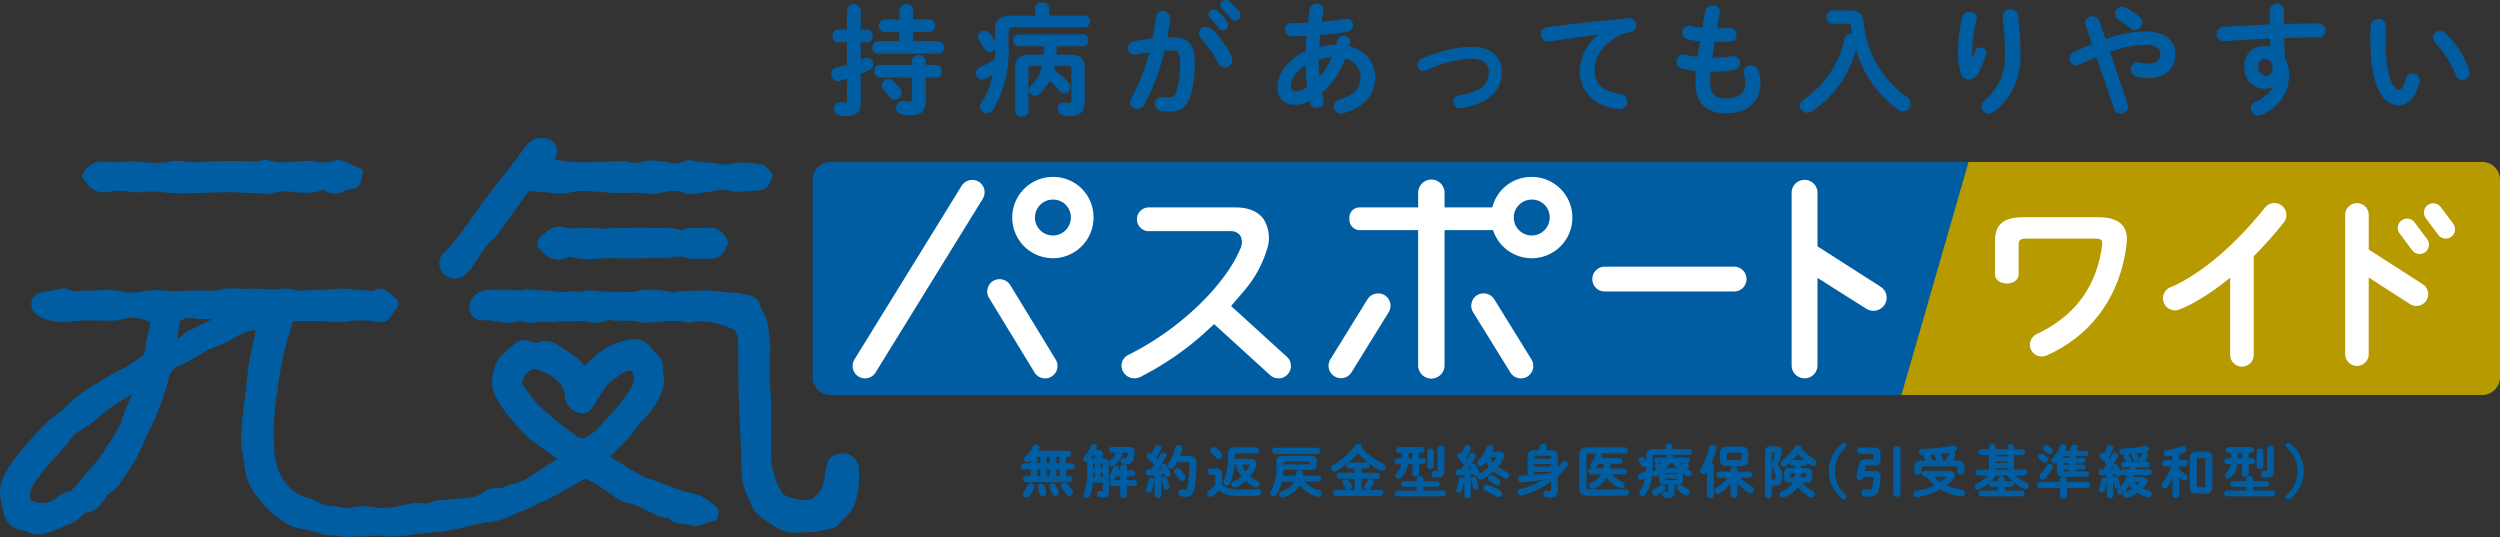 <svg xmlns="http://www.w3.org/2000/svg" xmlns:xlink="http://www.w3.org/1999/xlink" width="450.724" height="96.81" viewBox="0 0 450.724 96.81">
  <rect x="0" y="0" width="450.724" height="96.81" fill="#333333" stroke="none"/>
  <defs>
    <clipPath id="clip-path">
      <rect id="長方形_6814" data-name="長方形 6814" width="450.724" height="96.81" fill="none"/>
    </clipPath>
  </defs>
  <g id="g_logo" transform="translate(-734.639 -1804.988)">
    <g id="グループ_14984" data-name="グループ 14984" transform="translate(734.639 1804.988)">
      <g id="グループ_14932" data-name="グループ 14932" clip-path="url(#clip-path)">
        <path id="パス_165381" data-name="パス 165381" d="M145.929,72.619a.652.652,0,0,1-.659-.607.577.577,0,0,1,.13-.366,7.192,7.192,0,0,0,.733-1.205.6.6,0,0,1,.56-.359.634.634,0,0,1,.659.6.577.577,0,0,1-.06.271,7.645,7.645,0,0,1-.78,1.354.719.719,0,0,1-.583.316m2.939-.173a.616.616,0,0,1-.616-.5c-.067-.309-.17-.743-.273-1.059a.6.6,0,0,1-.034-.188.586.586,0,0,1,.619-.556.645.645,0,0,1,.615.45,8.165,8.165,0,0,1,.318,1.148.466.466,0,0,1,.013.128.6.6,0,0,1-.64.578m4.761-.081a.7.7,0,0,1-.608-.354,12.705,12.705,0,0,0-.747-1.111.559.559,0,0,1,.511-.92.675.675,0,0,1,.54.253,10.069,10.069,0,0,1,.851,1.19h0a.72.72,0,0,1,.1.352.615.615,0,0,1-.648.588m-2.523,0a.635.635,0,0,1-.6-.428c-.117-.333-.288-.747-.446-1.082A.555.555,0,0,1,150,70.6a.549.549,0,0,1,.6-.517.692.692,0,0,1,.6.354,7.819,7.819,0,0,1,.5,1.123h0a.809.809,0,0,1,.034.226.593.593,0,0,1-.629.577m2.584-2.481H145.8a.551.551,0,0,1,0-1.1h.9v-1.2h-1.3a.517.517,0,0,1-.487-.558.511.511,0,0,1,.487-.558h1.3v-.5c-.044.042-.088.083-.133.123a.725.725,0,0,1-.48.193.621.621,0,0,1-.627-.578.576.576,0,0,1,.2-.424,7.3,7.3,0,0,0,1.44-1.895.552.552,0,0,1,.518-.3.618.618,0,0,1,.658.558.558.558,0,0,1-.058.259c-.053.107-.117.212-.184.323h5.482a.551.551,0,0,1,0,1.094h-.479V66.47h1.049a.506.506,0,0,1,.487.558.512.512,0,0,1-.487.558h-1.049v1.2h.653a.551.551,0,0,1,0,1.1m-2.412-1.1h.583v-1.2h-.583Zm-1.72,0h.563v-1.2h-.563Zm-1.688,0h.533v-1.2h-.533Zm3.408-2.319h.583v-1.14h-.583Zm-1.72,0h.563v-1.14h-.563Zm-1.688,0h.533v-1.14h-.533Z" transform="translate(39.157 17.05)" fill="#005da1"/>
        <path id="パス_165382" data-name="パス 165382" d="M161.021,72.76a.545.545,0,0,1-.607-.5V70.574h-1.477a.494.494,0,0,1-.456-.539.488.488,0,0,1,.456-.536h1.477v-.686h-.674a2.639,2.639,0,0,1-.177.33.615.615,0,0,1-.545.321.521.521,0,0,1-.547-.5.683.683,0,0,1,.114-.357,5.2,5.2,0,0,0,.55-1.32.56.56,0,0,1,1.091.1.545.545,0,0,1-.023.144l-.063.226h.274v-.612c0-.653,1.216-.653,1.216,0v.612h1.07a.534.534,0,0,1,0,1.053h-1.069v.69h1.386a.475.475,0,0,1,.445.536.485.485,0,0,1-.445.539h-1.386v1.689a.546.546,0,0,1-.608.5m-6.641-.041a.55.55,0,0,1-.578-.527.7.7,0,0,1,.067-.276,8.618,8.618,0,0,0,.593-3.578V66.578a1.517,1.517,0,0,1,.029-.325.6.6,0,0,1-.183.028.549.549,0,0,1-.568-.506.6.6,0,0,1,.173-.41,8.1,8.1,0,0,0,1.2-1.973.537.537,0,0,1,.511-.332.545.545,0,0,1,.588.5.59.59,0,0,1-.036.2,2.676,2.676,0,0,1-.121.287l-.015.036h.437c.615,0,.832.372.832.69a.78.78,0,0,1-.046.273,4.86,4.86,0,0,1-.2.512h.187c.685,0,1.03.253,1.1.814a.626.626,0,0,1,.3-.434,2.509,2.509,0,0,0,1-1.34h-.757a.541.541,0,0,1,0-1.075h2.99c.748,0,1.127.293,1.127.874a5.01,5.01,0,0,1-.217,1.332,1.1,1.1,0,0,1-1.235.913,4,4,0,0,1-.57-.042.573.573,0,0,1-.516-.568.541.541,0,0,1,.546-.546.433.433,0,0,1,.058.006.155.155,0,0,0,.033,0,2.862,2.862,0,0,0,.347.029c.109,0,.151-.02.2-.15a2.325,2.325,0,0,0,.149-.7c0-.064,0-.074-.206-.074h-.741a3.8,3.8,0,0,1-1.555,2.285.658.658,0,0,1-.38.126.574.574,0,0,1-.561-.424v5.054c0,.664-.376,1.015-1.086,1.015a3.316,3.316,0,0,1-.593-.042.58.58,0,0,1,.033-1.144.341.341,0,0,1,.056.006h.025a2.622,2.622,0,0,0,.386.03c.067,0,.084,0,.084-.094V69.974H155.49a7.541,7.541,0,0,1-.54,2.352.625.625,0,0,1-.57.394m2.51-3.76h.38V68.2h-.38Zm-1.349,0h.356V68.2h-.349v.225c0,.174,0,.353-.006.531m1.349-1.729h.38v-.582c0-.114,0-.114-.083-.114h-.3Zm-1.343,0h.349v-.7h-.266c-.081,0-.084,0-.084.114Zm-.036-2.19c-.118.185-.244.371-.375.553a1.921,1.921,0,0,1,.432-.041h.288l.018-.033a2.51,2.51,0,0,0,.2-.439l.006-.028a.139.139,0,0,0-.072-.011Z" transform="translate(41.544 17.041)" fill="#005da1"/>
        <path id="パス_165383" data-name="パス 165383" d="M164.839,72.738a.544.544,0,0,1-.6-.488V68.625c-.349.024-.694.042-1.023.058l-.1.006h-.02a.461.461,0,0,1-.333-.13.589.589,0,0,1-.168-.428.5.5,0,0,1,.5-.558c.144,0,.295-.008.448-.018h.019c.2-.269.4-.559.592-.842A15.073,15.073,0,0,0,163,65.525a.536.536,0,0,1-.187-.394.559.559,0,0,1,.9-.433,12.155,12.155,0,0,0,.592-1.2.58.58,0,0,1,.541-.353.569.569,0,0,1,.608.527.537.537,0,0,1-.047.225,12.141,12.141,0,0,1-.868,1.6c.077.08.149.159.216.238.192-.328.371-.639.518-.923a.517.517,0,0,1,.488-.307.6.6,0,0,1,.619.547.518.518,0,0,1-.084.276,23.852,23.852,0,0,1-1.373,2.14l.267-.024.314-.027q-.042-.069-.076-.13a.472.472,0,0,1,.446-.719.544.544,0,0,1,.462.249,6.844,6.844,0,0,1,.711,1.359.631.631,0,0,1,.036.191.553.553,0,0,1-.579.517.475.475,0,0,1-.459-.315c-.018-.056-.038-.105-.055-.146-.213.029-.394.051-.556.067v3.76a.536.536,0,0,1-.6.488m5-.234a3.835,3.835,0,0,1-.77-.074.652.652,0,0,1-.561-.636.632.632,0,0,1,.64-.65.49.49,0,0,1,.132.014,2.506,2.506,0,0,0,.487.058c.213,0,.315-.053.38-.384A25.221,25.221,0,0,0,170.5,66.5c0-.187-.033-.234-.286-.234h-1.936a9.293,9.293,0,0,1-.479.818.674.674,0,0,1-.575.33.6.6,0,0,1-.5-.97,9.135,9.135,0,0,0,1.228-2.83.59.59,0,0,1,.6-.467.644.644,0,0,1,.671.587.7.7,0,0,1-.019.144l-.005.022a12.064,12.064,0,0,1-.4,1.221h1.644c.92,0,1.33.382,1.33,1.24a26.671,26.671,0,0,1-.377,4.754c-.191.959-.669,1.387-1.552,1.387m-6.642-.765a.516.516,0,0,1-.547-.485.622.622,0,0,1,.057-.235,6.636,6.636,0,0,0,.452-1.618.525.525,0,0,1,1.033.074v.061a7.163,7.163,0,0,1-.474,1.862.546.546,0,0,1-.521.342m3.143-.507a.5.5,0,0,1-.506-.4,9.152,9.152,0,0,0-.333-1.352.4.4,0,0,1-.024-.159.482.482,0,0,1,.517-.445.491.491,0,0,1,.481.338,9.034,9.034,0,0,1,.39,1.383.5.5,0,0,1,.011.127.513.513,0,0,1-.537.508m2.768-1.607a.626.626,0,0,1-.547-.334,7.342,7.342,0,0,0-.674-.956.571.571,0,0,1,.479-.954.658.658,0,0,1,.5.218,6.182,6.182,0,0,1,.78,1.009.69.69,0,0,1,.114.377.653.653,0,0,1-.648.64" transform="translate(43.936 17.065)" fill="#005da1"/>
        <path id="パス_165384" data-name="パス 165384" d="M171.955,72.425a.631.631,0,0,1-.629-.619.68.68,0,0,1,.329-.544,6.686,6.686,0,0,0,1.136-.963V68.643c0-.133,0-.184-.236-.184h-.579a.586.586,0,0,1,0-1.166h.823c.869,0,1.24.365,1.24,1.218v1.748c.608.61,1.589.827,3.714.827,1.054,0,1.9-.032,2.667-.1h.069a.571.571,0,0,1,.578.61.587.587,0,0,1-.563.619c-.928.056-1.749.08-2.741.08-2.294,0-3.465-.283-4.268-1.042a7.33,7.33,0,0,1-1.147,1.036.68.68,0,0,1-.392.138m4.333-1.678a.58.58,0,0,1-.578-.578.586.586,0,0,1,.372-.531,6.431,6.431,0,0,0,1.452-.936,7.245,7.245,0,0,1-.81-1.391,6.45,6.45,0,0,1-.26-.7h-.193a9.77,9.77,0,0,1-.836,3.36.641.641,0,0,1-.581.4.6.6,0,0,1-.608-.578.644.644,0,0,1,.07-.279,9.146,9.146,0,0,0,.763-3.972v-.916c0-.771.429-1.147,1.311-1.147h3.855a.562.562,0,0,1,0,1.115H176.6c-.244,0-.287.079-.287.245v.715h2.667c1.077,0,1.238.565,1.238.9a1.458,1.458,0,0,1-.108.537,6.15,6.15,0,0,1-1,1.73,7.149,7.149,0,0,0,1.279.856.639.639,0,0,1,.367.558.6.6,0,0,1-.6.6.647.647,0,0,1-.337-.094,7.22,7.22,0,0,1-1.518-1.078,7.213,7.213,0,0,1-1.713,1.114.864.864,0,0,1-.307.069m1.322-4.14a5.054,5.054,0,0,0,.7,1.265,4.8,4.8,0,0,0,.608-1.08.275.275,0,0,0,.034-.123c0-.022,0-.062-.165-.062Zm-4.15-1.017a.7.7,0,0,1-.528-.262,6.176,6.176,0,0,0-.794-.774.611.611,0,0,1-.232-.459.652.652,0,0,1,.649-.619.77.77,0,0,1,.432.146,5.4,5.4,0,0,1,.94.857.679.679,0,0,1,.193.46.663.663,0,0,1-.659.649" transform="translate(46.296 17.154)" fill="#005da1"/>
        <path id="パス_165385" data-name="パス 165385" d="M182.478,72.512a.561.561,0,0,1-.16-1.1,4.635,4.635,0,0,0,1.592-.87,2.907,2.907,0,0,0,.661-.888H182.4a7.52,7.52,0,0,1-.932,2.312.684.684,0,0,1-.575.333.584.584,0,0,1-.608-.568.752.752,0,0,1,.112-.375,7.667,7.667,0,0,0,1.016-4.171V66.1c0-.812.33-1.087,1.311-1.087h4.638c.907,0,1.311.279,1.311.9v.742c0,.9-.885.9-1.311.9H182.67c-.013.351-.048.708-.081,1.03H184.9c.024-.155.042-.324.06-.488a.576.576,0,0,1,.617-.518.56.56,0,0,1,.619.536c0,.079-.024.3-.048.47h2.826a.531.531,0,0,1,0,1.054h-2.515a5.029,5.029,0,0,0,2.607,1.542.607.607,0,0,1,.507.586.625.625,0,0,1-.619.629.552.552,0,0,1-.2-.025,6.224,6.224,0,0,1-3.18-2.071,4.849,4.849,0,0,1-2.875,2.177.807.807,0,0,1-.217.036m.192-5.957h4.517c.246,0,.246-.038.246-.114v-.295c0-.076,0-.114-.246-.114h-4.272c-.245,0-.245.037-.245.156Zm6.144-1.9h-7.668a.517.517,0,0,1-.486-.558.511.511,0,0,1,.486-.558h7.668a.515.515,0,0,1,.5.558.521.521,0,0,1-.5.558" transform="translate(48.717 17.169)" fill="#005da1"/>
        <path id="パス_165386" data-name="パス 165386" d="M197.863,72.391h-8.076a.553.553,0,0,1,0-1.1h3.379v-2h-2.747a.5.5,0,0,1-.466-.539.491.491,0,0,1,.466-.536h2.747v-.788h-.978a.5.5,0,0,1-.466-.537.491.491,0,0,1,.466-.536h3.2a.48.48,0,0,1,.466.536.487.487,0,0,1-.466.537h-.948v.788h2.819a.48.48,0,0,1,.466.536.488.488,0,0,1-.466.539H194.44v2h3.419a.553.553,0,0,1,0,1.1m-2.391-1.119a.562.562,0,0,1-.578-.527.649.649,0,0,1,.137-.372,4.732,4.732,0,0,0,.473-.7h0a.584.584,0,0,1,.527-.326.567.567,0,0,1,.577.537.658.658,0,0,1-.09.3,6.182,6.182,0,0,1-.578.855.593.593,0,0,1-.469.234m-3.417-.02a.587.587,0,0,1-.5-.281l-.052-.081c-.141-.22-.252-.392-.414-.617a.579.579,0,0,1-.1-.321.586.586,0,0,1,.6-.558.616.616,0,0,1,.489.244,5.3,5.3,0,0,1,.523.729.552.552,0,0,1,.094.318.618.618,0,0,1-.629.568m-2.523-3.264a.61.61,0,0,1-.6-.619.645.645,0,0,1,.354-.556,13.5,13.5,0,0,0,3.985-3.53.686.686,0,0,1,.572-.285.6.6,0,0,1,.639.546.434.434,0,0,1-.028.159,11.917,11.917,0,0,0,3.837,2.871.675.675,0,0,1,.422.621.636.636,0,0,1-.629.64.9.9,0,0,1-.391-.1,13.913,13.913,0,0,1-3.931-3.082,16.127,16.127,0,0,1-3.9,3.242.651.651,0,0,1-.335.093" transform="translate(51.055 17.024)" fill="#005da1"/>
        <path id="パス_165387" data-name="パス 165387" d="M206.745,72.383h-8.329a.532.532,0,0,1,0-1.053h3.53v-.666h-2.392a.48.48,0,0,1-.455-.517.475.475,0,0,1,.455-.517h2.392v-.4a.629.629,0,0,1,1.238,0v.4h2.453a.521.521,0,0,1,0,1.034h-2.453v.666h3.56a.53.53,0,0,1,0,1.053M198.67,69.2a.568.568,0,0,1-.578-.556.651.651,0,0,1,.193-.451,3.247,3.247,0,0,0,.856-1.627H198.4a.52.52,0,0,1,0-1.033h.845V64.54h-.54a.475.475,0,0,1-.456-.516.47.47,0,0,1,.456-.517h4.14a.519.519,0,0,1,0,1.033h-.48v.992h.714a.479.479,0,0,1,.466.517.484.484,0,0,1-.466.516h-.714v1.792a.607.607,0,0,1-1.2,0V66.565h-.808a4.288,4.288,0,0,1-1.2,2.419.684.684,0,0,1-.484.216m6.976-.2a3.476,3.476,0,0,1-.541-.042.576.576,0,0,1-.514-.577.561.561,0,0,1,.568-.588.311.311,0,0,1,.06.006.148.148,0,0,0,.032.005l.057.006a1.176,1.176,0,0,0,.227.023c.112,0,.145-.006.145-.164V63.8a.549.549,0,0,1,.608-.507.562.562,0,0,1,.629.517v3.978c0,.836-.391,1.208-1.27,1.208m-1.23-1.566a.549.549,0,0,1-.608-.507V64.258c0-.666,1.217-.664,1.216,0v2.665a.548.548,0,0,1-.607.507m-3.98-1.9h.727v-.991h-.727Z" transform="translate(53.488 17.104)" fill="#005da1"/>
        <path id="パス_165388" data-name="パス 165388" d="M208.759,72.749a.526.526,0,0,1-.587-.475V68.606c-.37.027-.718.046-1.038.055h-.019a.468.468,0,0,1-.334-.13.6.6,0,0,1-.166-.428.51.51,0,0,1,.5-.558c.138,0,.288-.009.436-.018.173-.243.356-.518.554-.842a14.913,14.913,0,0,0-1.106-1.2.519.519,0,0,1-.166-.372.572.572,0,0,1,.558-.558.537.537,0,0,1,.31.1c.161-.316.333-.692.522-1.147a.6.6,0,0,1,1.139.151.641.641,0,0,1-.046.21,11.291,11.291,0,0,1-.81,1.6c.065.074.13.149.193.225.175-.323.324-.606.442-.84a.518.518,0,0,1,.476-.309.538.538,0,0,1,.54.8c-.232.437-.517.922-.809,1.383a.542.542,0,0,1,.422-.2.53.53,0,0,1,.443.249,7.392,7.392,0,0,1,.659,1.327.7.7,0,0,1,.034.163,8.12,8.12,0,0,0,1.753-1.179,7.148,7.148,0,0,1-.649-.84c-.152.191-.3.367-.453.525a.619.619,0,0,1-.465.208.559.559,0,0,1-.568-.547.669.669,0,0,1,.2-.45,8.139,8.139,0,0,0,1.509-2.436.545.545,0,0,1,.531-.356.589.589,0,0,1,.629.546.673.673,0,0,1-.033.2c-.044.119-.1.244-.165.4h1.034c.7,0,1.118.3,1.118.8a1.234,1.234,0,0,1-.151.577,7.517,7.517,0,0,1-.932,1.365,8.179,8.179,0,0,0,1.616.976.623.623,0,0,1,.414.582.611.611,0,0,1-.6.607.831.831,0,0,1-.338-.088,8.726,8.726,0,0,1-1.888-1.257,9.253,9.253,0,0,1-2.082,1.429.683.683,0,0,1-.278.07.59.59,0,0,1-.579-.6V68.78a.587.587,0,0,1-.175.027.47.47,0,0,1-.473-.329.566.566,0,0,0-.019-.056c-.119.02-.237.036-.354.051l-.152.019v3.787a.527.527,0,0,1-.589.475m.532-5.941c-.144.225-.288.442-.431.644.188-.014.371-.028.558-.047l-.056-.1-.051-.091a.409.409,0,0,1-.061-.232.4.4,0,0,1,.041-.175m5.073,5.768a.726.726,0,0,1-.353-.1,17.437,17.437,0,0,0-1.988-1.024.587.587,0,0,1-.394-.551.613.613,0,0,1,.882-.551,13.453,13.453,0,0,1,2.128,1.044h0a.678.678,0,0,1,.353.565.632.632,0,0,1-.629.619m-7.15-.813a.5.5,0,0,1-.527-.476.52.52,0,0,1,.048-.218,6.7,6.7,0,0,0,.409-1.673.473.473,0,0,1,.507-.4.465.465,0,0,1,.507.456V69.5a7.358,7.358,0,0,1-.443,1.921.528.528,0,0,1-.5.346m2.98-.54a.48.48,0,0,1-.5-.4,10.308,10.308,0,0,0-.312-1.371l-.006-.025a.406.406,0,0,1-.017-.111.506.506,0,0,1,.977-.118,8.69,8.69,0,0,1,.361,1.43v.011a.131.131,0,0,0,0,.032.5.5,0,0,1-.511.558m3.874-.794a.668.668,0,0,1-.382-.137c-.311-.216-.667-.46-.937-.615a.576.576,0,0,1-.326-.5.609.609,0,0,1,.61-.577.619.619,0,0,1,.3.08,7.8,7.8,0,0,1,1.047.658.616.616,0,0,1,.267.49.6.6,0,0,1-.579.6m-1.345-5.054a6.471,6.471,0,0,0,.691.917,5.518,5.518,0,0,0,.555-.821.156.156,0,0,0,.029-.074c0-.01-.019-.023-.113-.023Z" transform="translate(55.832 17.063)" fill="#005da1"/>
        <path id="パス_165389" data-name="パス 165389" d="M221.2,72.708a3.6,3.6,0,0,1-.666-.064.578.578,0,0,1-.483-.587.589.589,0,0,1,.6-.619.451.451,0,0,1,.122.013,2.739,2.739,0,0,0,.448.038c.17,0,.226-.033.226-.235v-.865l.024-.6a17.57,17.57,0,0,1-5.292,2.519.612.612,0,0,1-.784-.574.547.547,0,0,1,.424-.545A18.448,18.448,0,0,0,219.9,69.5c-1.13.185-1.968.277-3.181.387l-.1.008c-.18.013-.452.033-.547.033a.578.578,0,0,1-.567-.6.529.529,0,0,1,.535-.558c.389-.019.788-.048,1.174-.078V65.325c0-.847.413-1.209,1.382-1.209h.628a6.183,6.183,0,0,0,.231-.685.608.608,0,0,1,.606-.433.58.58,0,0,1,.619.556.7.7,0,0,1-.035.21c-.034.109-.076.224-.128.352h.744c.969,0,1.382.362,1.382,1.209V67.27c.227-.248.442-.516.652-.775l.123-.152a.621.621,0,0,1,.508-.264.591.591,0,0,1,.6.579.656.656,0,0,1-.161.417,14.723,14.723,0,0,1-1.72,1.785v2.516c0,.909-.459,1.332-1.442,1.332m-2.789-4.649V68.6c.742-.064,1.508-.16,2.128-.238.3-.037.608-.084.907-.131v-.178Zm0-.972h3.035v-.462h-3.035Zm0-1.435h3.035V65.4c0-.21,0-.246-.318-.246h-2.4c-.316,0-.316.037-.316.246Z" transform="translate(58.203 17.024)" fill="#005da1"/>
        <path id="パス_165390" data-name="パス 165390" d="M232.633,72.219H225.82c-1.152,0-1.667-.429-1.667-1.391V64.877c0-.962.514-1.391,1.667-1.391h6.55a.57.57,0,0,1,0,1.136h-4.46a.519.519,0,0,1,.318.469.628.628,0,0,1-.036.2c-.016.047-.037.1-.057.144v0h3.351a.531.531,0,0,1,0,1.054h-1.7a5.883,5.883,0,0,1-.076.8h2.6a.543.543,0,0,1,0,1.075h-2.279a4.395,4.395,0,0,0,1.87,1.321.616.616,0,0,1-.17,1.212.841.841,0,0,1-.272-.056,5.6,5.6,0,0,1-2.356-1.868,4.923,4.923,0,0,1-2.242,1.937.7.7,0,0,1-.286.069.607.607,0,0,1-.6-.6.6.6,0,0,1,.381-.54,3.484,3.484,0,0,0,1.745-1.477h-1.863a.543.543,0,0,1,0-1.075h2.224a4.937,4.937,0,0,0,.074-.8h-.921a5.9,5.9,0,0,1-.348.508.63.63,0,0,1-.511.265.565.565,0,0,1-.587-.539.62.62,0,0,1,.137-.382,6.513,6.513,0,0,0,.784-1.437.526.526,0,0,1,.246-.287h-1.343c-.46,0-.541.118-.541.45v5.562c0,.332.081.45.541.45h6.641a.569.569,0,0,1,0,1.136" transform="translate(60.572 17.156)" fill="#005da1"/>
        <path id="パス_165391" data-name="パス 165391" d="M237.908,72.75a2.623,2.623,0,0,1-.619-.062.576.576,0,0,1,.089-1.133.354.354,0,0,1,.116.014,2.006,2.006,0,0,0,.311.037c.081,0,.084,0,.084-.113V70.381h-.49c-.744,0-1.076-.285-1.076-.923v-.929c-.135.1-.273.2-.4.292a.638.638,0,0,1-.352.116.5.5,0,0,1-.485-.358,8.583,8.583,0,0,1-1.156,3.493.658.658,0,0,1-.565.334.6.6,0,0,1-.619-.578.672.672,0,0,1,.126-.38,6.16,6.16,0,0,0,.921-2.27c-.145.083-.3.166-.473.258a.632.632,0,0,1-.311.081.588.588,0,0,1-.568-.578.573.573,0,0,1,.372-.521,8.791,8.791,0,0,0,1.156-.614c.011-.213.016-.431.02-.64V67.07a.6.6,0,0,1-.373.137.547.547,0,0,1-.486-.306,5.444,5.444,0,0,0-.287-.487c-.047-.075-.094-.15-.138-.222a.525.525,0,0,1-.093-.3.561.561,0,0,1,.578-.527.591.591,0,0,1,.469.235,4.2,4.2,0,0,1,.337.52v-.93c0-.874.443-1.247,1.484-1.247h1.984v-.47c0-.342.321-.5.619-.5s.62.154.62.5v.47h3.051a.526.526,0,0,1,0,1.043H238.74a.47.47,0,0,1,.135.328.519.519,0,0,1-.033.185h2.507a.455.455,0,0,1,.446.5.468.468,0,0,1-.381.493.549.549,0,0,1,.269.445.489.489,0,0,1-.179.363c-.067.06-.141.124-.215.187a4.494,4.494,0,0,0,.54.291.593.593,0,0,1,.362.531.583.583,0,0,1-.558.588.54.54,0,0,1-.286-.084,6.27,6.27,0,0,1-.733-.466v1.111c0,.639-.333.923-1.076.923H239.1v1.242c0,.79-.358,1.127-1.2,1.127m-2.3-7.76c-.372,0-.409.091-.409.318v1.515c0,.475-.022.935-.066,1.377a.646.646,0,0,1,.217-.222,5.564,5.564,0,0,0,.563-.414c-.065-.053-.128-.1-.185-.145l-.057-.044a.463.463,0,0,1-.2-.377.534.534,0,0,1,.442-.5.5.5,0,0,1,0-1h1.673a3.1,3.1,0,0,0,.151-.306l.025-.055a.594.594,0,0,1,.1-.152Zm.45,1.5a.641.641,0,0,1,.224.086,2.631,2.631,0,0,1,.366.269l.053-.064c.084-.1.164-.193.241-.292Zm4.061,0a3.554,3.554,0,0,0,.349.354l.051-.046c.081-.071.168-.149.259-.24a.793.793,0,0,1,.081-.069Zm-4.521,5.868a.6.6,0,0,1-.589-.587.572.572,0,0,1,.327-.507,5.522,5.522,0,0,0,1.083-.743.576.576,0,0,1,.4-.163.622.622,0,0,1,.608.588.543.543,0,0,1-.188.4,7.159,7.159,0,0,1-1.339.936.625.625,0,0,1-.3.08m5.645-.061a.644.644,0,0,1-.337-.091,9,9,0,0,1-1.219-.821.614.614,0,0,1-.234-.459.576.576,0,0,1,.579-.558.67.67,0,0,1,.4.149,7.86,7.86,0,0,0,1.068.654h0a.592.592,0,0,1-.262,1.125M237.4,69.262V69.4c0,.084.014.114.184.114h1.77c.185,0,.185-.046.185-.114v-.135Zm0-.79h2.139V68.35c0-.07,0-.114-.185-.114h-1.77c-.184,0-.184.037-.184.114Zm.175-1.108h1.94a8.7,8.7,0,0,1-.66-.869h-.588a8.206,8.206,0,0,1-.691.869" transform="translate(62.81 17.019)" fill="#005da1"/>
        <path id="パス_165392" data-name="パス 165392" d="M243.152,72.73c-.3,0-.629-.152-.629-.488V67.97l-.066.105a.661.661,0,0,1-.556.321.605.605,0,0,1-.619-.589.687.687,0,0,1,.126-.39,12.17,12.17,0,0,0,1.533-3.817.668.668,0,0,1,1.3.138.815.815,0,0,1-.019.141v.02a14.146,14.146,0,0,1-.85,2.476.5.5,0,0,1,.4.466v5.4c0,.32-.311.488-.619.488m4.263-.022a.559.559,0,0,1-.619-.517v-.955l.032-1.114a8.9,8.9,0,0,1-1.955,1.73.691.691,0,0,1-.368.114.6.6,0,0,1-.588-.588.577.577,0,0,1,.315-.5,7.954,7.954,0,0,0,2.044-1.8H244.72a.567.567,0,0,1,0-1.115h2.08v-.408a.622.622,0,0,1,1.236,0v.408h2.209a.565.565,0,0,1,0,1.115h-1.7a9.314,9.314,0,0,0,2.111,1.579.654.654,0,0,1,.367.568.617.617,0,0,1-.6.619.65.65,0,0,1-.335-.1,9.009,9.009,0,0,1-2.088-1.7l.034,1.188v.955a.553.553,0,0,1-.617.517m1.3-5.715h-2.542c-.862,0-1.282-.368-1.282-1.127V64.574c0-.758.419-1.128,1.282-1.128h2.542c.861,0,1.28.37,1.28,1.128v1.293c0,1.01-.73,1.127-1.28,1.127m-2.34-2.452c-.226,0-.246.051-.246.2V65.7c0,.163.042.2.246.2h2.136c.2,0,.246-.025.246-.267v-.824c0-.241-.047-.265-.246-.265Z" transform="translate(65.2 17.063)" fill="#005da1"/>
        <path id="パス_165393" data-name="パス 165393" d="M251.131,72.74c-.309,0-.62-.166-.62-.485V64.463c0-.747.335-1.066,1.118-1.066h.8c.94,0,1.137.513,1.137.944a1.9,1.9,0,0,1-.063.476,13.826,13.826,0,0,1-.686,1.932,3.393,3.393,0,0,1,.832,2.158c0,1.1-.442,1.636-1.352,1.636a1.717,1.717,0,0,1-.319-.032.542.542,0,0,1-.243-.107v1.849c0,.319-.306.485-.607.485m2.582-.1a.567.567,0,0,1-.578-.568.6.6,0,0,1,.448-.563,3.4,3.4,0,0,0,1.924-1.545h-.381c-.829,0-1.169-.291-1.169-1v-.711c0-.695.328-.965,1.169-.965h.734V66.9h-.409a.473.473,0,0,1-.434-.517v-.037c-.212.192-.442.382-.7.578a.69.69,0,0,1-.415.15.6.6,0,0,1-.6-.579.652.652,0,0,1,.306-.531,10.264,10.264,0,0,0,2.331-2.5.6.6,0,0,1,.5-.29.667.667,0,0,1,.68.587.645.645,0,0,1,0,.07,10.461,10.461,0,0,0,2.333,1.917.668.668,0,0,1,.353.577.642.642,0,0,1-.638.629.684.684,0,0,1-.39-.126,8.347,8.347,0,0,1-.682-.493v.051a.475.475,0,0,1-.456.517h-.622v.38h.846c.829,0,1.167.279,1.167.965v.711c0,.714-.338,1-1.167,1h-.606A4.63,4.63,0,0,0,259.1,71.4a.613.613,0,0,1,.413.572.644.644,0,0,1-.64.629.743.743,0,0,1-.3-.069,5.558,5.558,0,0,1-2.142-1.872,4.7,4.7,0,0,1-2.5,1.947.8.8,0,0,1-.22.034m-1.975-5.42v2.244a.426.426,0,0,1,.3-.117h.042a.835.835,0,0,0,.163.011c.116,0,.186,0,.186-.45a2.73,2.73,0,0,0-.584-1.538,1.048,1.048,0,0,1-.1-.151m.124-2.685c-.1,0-.124,0-.124.154v1.758c.006-.017.014-.034.022-.051a10.931,10.931,0,0,0,.564-1.726l.005-.028a.428.428,0,0,0,.013-.075c0-.019-.018-.032-.1-.032Zm5.1,4.458h.817c.144,0,.144-.029.144-.094V68.35c0-.065,0-.094-.144-.094h-.775c0,.271-.022.537-.042.737m-1.747-.737c-.143,0-.143.037-.143.094v.55c0,.033,0,.094.143.094h.611a7.109,7.109,0,0,0,.042-.725v-.011Zm.309-2.387h2.016a12.594,12.594,0,0,1-1.061-1.068,13.5,13.5,0,0,1-.955,1.068" transform="translate(67.694 17.071)" fill="#005da1"/>
        <path id="パス_165394" data-name="パス 165394" d="M262.336,73.048a.559.559,0,0,1-.358-.141,6.3,6.3,0,0,1,0-9.9.554.554,0,0,1,.358-.142.457.457,0,0,1,.277.821,5.666,5.666,0,0,0,0,8.549.456.456,0,0,1-.278.818" transform="translate(70.143 16.987)" fill="#005da1"/>
        <path id="パス_165395" data-name="パス 165395" d="M270.8,72.452a.6.6,0,0,1-.65-.589V63.92c0-.772,1.3-.774,1.3,0v7.943a.6.6,0,0,1-.648.589m-4.923-.022a4.377,4.377,0,0,1-.993-.1.6.6,0,0,1-.49-.6.61.61,0,0,1,.6-.64.8.8,0,0,1,.159.023,3.549,3.549,0,0,0,.664.079c.287,0,.385-.06.453-.279a6.565,6.565,0,0,0,.312-1.879c0-.118,0-.144-.268-.144h-1.541l-.009.038a.665.665,0,0,1-.687.49.537.537,0,0,1-.6-.487.4.4,0,0,1,.015-.128l.485-2.237c.138-.625.446-.857,1.136-.857h1.271c.185,0,.2-.048.2-.133v-.732c0-.1,0-.135-.217-.135H264.05a.579.579,0,0,1,0-1.136h2.534c.871,0,1.259.32,1.259,1.035v1.251c0,.661-.33.944-1.106.944H265.4c-.189,0-.216.046-.237.159l-.173.832h1.6c.878,0,1.269.32,1.269,1.035a8.467,8.467,0,0,1-.339,2.383,1.516,1.516,0,0,1-1.653,1.226" transform="translate(71.197 17.117)" fill="#005da1"/>
        <path id="パス_165396" data-name="パス 165396" d="M272.2,72.55a.581.581,0,0,1-.6-.589.568.568,0,0,1,.514-.565,12.754,12.754,0,0,0,3.3-.977,7.676,7.676,0,0,1-1.5-1.571h-.3a.529.529,0,0,1,0-1.054h4.363c.654,0,1.077.311,1.077.791a1.208,1.208,0,0,1-.325.753,6.981,6.981,0,0,1-1.156,1.072,11.114,11.114,0,0,0,2.746.8.625.625,0,0,1,.575.617.6.6,0,0,1-.64.6.669.669,0,0,1-.149-.013,10.7,10.7,0,0,1-3.646-1.288,13.237,13.237,0,0,1-4.126,1.411.537.537,0,0,1-.135.011m3.134-3.7a5.682,5.682,0,0,0,1.148.965,5.367,5.367,0,0,0,1.029-.894.219.219,0,0,0,.046-.062.41.41,0,0,0-.1-.009Zm-2.939-.356a.573.573,0,0,1-.64-.517v-.884c0-.847.394-1.148,1.5-1.148h.539c-.065-.123-.169-.282-.268-.436a.624.624,0,0,1-.1-.319.453.453,0,0,1,.055-.215c-.108.006-.22.008-.326.01a.6.6,0,0,1-.432-.164.577.577,0,0,1-.171-.415.552.552,0,0,1,.555-.558,31.485,31.485,0,0,0,5.609-.6.79.79,0,0,1,.16-.011.56.56,0,0,1,.578.578.522.522,0,0,1-.442.536l-.316.064a.551.551,0,0,1,.452.53.57.57,0,0,1-.057.259c-.1.211-.236.471-.393.739h.564c1.11,0,1.5.3,1.5,1.148v.843c0,.354-.33.517-.638.517s-.639-.163-.639-.517V67.28c0-.2-.033-.286-.358-.286h-5.736c-.324,0-.358.088-.358.286v.692c0,.356-.33.517-.638.517m4.4-2.549h.583a7.449,7.449,0,0,0,.57-1.139.655.655,0,0,1,.226-.295c-.554.1-1.141.177-1.752.245a.53.53,0,0,1,.124.165c.091.163.2.386.277.551a.577.577,0,0,1,.046.226.447.447,0,0,1-.075.246m-1.9,0h.906a.544.544,0,0,1-.044-.08c-.069-.156-.163-.352-.254-.525a.456.456,0,0,1,.02-.484c-.373.036-.714.061-1.033.079a.382.382,0,0,1,.028.036,4.4,4.4,0,0,1,.343.53.629.629,0,0,1,.07.269.459.459,0,0,1-.036.175" transform="translate(73.394 17.089)" fill="#005da1"/>
        <path id="パス_165397" data-name="パス 165397" d="M288.791,72.454h-7.343a.525.525,0,0,1,0-1.043h3.043v-.645h-1.11a.471.471,0,0,1-.456-.517.465.465,0,0,1,.456-.507h1.11v-.408a.62.62,0,0,1,1.216,0v.408H286.9a.469.469,0,0,1,.466.507.475.475,0,0,1-.466.517h-1.193v.645h3.084a.474.474,0,0,1,.466.517.48.48,0,0,1-.466.526M280.807,71.3a.547.547,0,0,1-.558-.547.624.624,0,0,1,.391-.56,6.733,6.733,0,0,0,1.994-1.5h-1.655a.529.529,0,0,1,0-1.054h1.863v-2.63h-1.385a.529.529,0,0,1,0-1.054h1.385v-.428a.622.622,0,0,1,1.218,0v.428h2.109v-.428a.621.621,0,0,1,1.217,0v.428h1.467a.528.528,0,0,1,0,1.054h-1.467v2.628h1.9a.528.528,0,0,1,0,1.054h-1.675a7.623,7.623,0,0,0,1.973,1.282.644.644,0,0,1,.411.582.572.572,0,0,1-.568.587.71.71,0,0,1-.319-.079,8.134,8.134,0,0,1-2.965-2.371h-2.036A8.528,8.528,0,0,1,281.16,71.2a.711.711,0,0,1-.353.091m3.254-3.658h2.11v-.288h-2.11Zm0-1.19h2.11v-.268h-2.11Zm0-1.169h2.11v-.268h-2.11Z" transform="translate(75.73 17.032)" fill="#005da1"/>
        <path id="パス_165398" data-name="パス 165398" d="M293.881,72.831c-.307,0-.638-.161-.638-.517V70.94H289.62a.551.551,0,0,1,0-1.1h3.623v-.409a.57.57,0,0,1,.638-.516c.307,0,.639.161.639.516v.409h3.68a.55.55,0,0,1,0,1.1h-3.68v1.374c0,.356-.332.517-.639.517m-3.7-3.407a.579.579,0,0,1-.6-.556.618.618,0,0,1,.174-.422,8.125,8.125,0,0,0,1.087-1.532.612.612,0,0,1,.537-.314.59.59,0,0,1,.608.547.638.638,0,0,1-.083.3,10.706,10.706,0,0,1-1.219,1.731.693.693,0,0,1-.507.241m7.913-.518h-4.18c-.874,0-1.2-.283-1.2-1.047V66.335a.578.578,0,0,1-.4.16.555.555,0,0,1-.558-.537.574.574,0,0,1,.164-.389,7.97,7.97,0,0,0,1.379-2.175.551.551,0,0,1,.53-.333.6.6,0,0,1,.629.547.709.709,0,0,1-.056.241c-.053.123-.119.254-.2.4h.808a7.138,7.138,0,0,0,.3-.766.537.537,0,0,1,.544-.372.511.511,0,0,1,.573.688c-.048.13-.107.285-.177.45H298a.477.477,0,0,1,0,.943h-1.883v.319h1.374a.451.451,0,0,1,0,.892h-1.374v.319H297.5a.451.451,0,0,1,0,.892h-1.385v.349h1.975a.477.477,0,0,1,0,.943m-4.183-1.292v.226c0,.1,0,.123.155.123h.876v-.349Zm0-.892h1.031V66.4H293.91Zm-3.355-.339a.65.65,0,0,1-.431-.184,6.171,6.171,0,0,0-.541-.471.6.6,0,0,1-.277-.471.554.554,0,0,1,.558-.537.689.689,0,0,1,.367.113,7.84,7.84,0,0,1,.661.507h0a.687.687,0,0,1,.249.484.574.574,0,0,1-.588.559m3.355-.871h1.031v-.319h-.876c-.155,0-.155.019-.155.124Zm-2.49-.674a.636.636,0,0,1-.441-.174c-.119-.105-.265-.231-.391-.34l-.146-.126a.631.631,0,0,1-.25-.466.55.55,0,0,1,.578-.517.667.667,0,0,1,.392.127,4.3,4.3,0,0,1,.619.5.659.659,0,0,1,.217.453.572.572,0,0,1-.578.547" transform="translate(78.131 17.041)" fill="#005da1"/>
        <path id="パス_165399" data-name="パス 165399" d="M299.927,72.761a.517.517,0,0,1-.577-.466V69.579a7.694,7.694,0,0,1-.417,1.849.514.514,0,0,1-.492.335.478.478,0,0,1-.505-.455.491.491,0,0,1,.047-.218,7.724,7.724,0,0,0,.391-1.7.458.458,0,0,1,.484-.406.473.473,0,0,1,.492.376V68.6c-.314.027-.635.044-.955.056h-.02a.468.468,0,0,1-.334-.13.6.6,0,0,1-.166-.428.5.5,0,0,1,.5-.549c.065,0,.128,0,.193-.005l.173,0c.2-.3.39-.6.555-.871a14.629,14.629,0,0,0-1.08-1.2.522.522,0,0,1-.154-.361.562.562,0,0,1,.558-.539.578.578,0,0,1,.274.076,9.982,9.982,0,0,0,.5-1.143.552.552,0,0,1,.532-.366.546.546,0,0,1,.578.516.634.634,0,0,1-.036.2,12.046,12.046,0,0,1-.78,1.6c.058.066.116.135.175.21.15-.283.291-.55.409-.793a.507.507,0,0,1,.478-.31.563.563,0,0,1,.587.527.529.529,0,0,1-.071.253,20.271,20.271,0,0,1-1.252,2.116c.16-.013.32-.027.484-.044-.023-.043-.044-.085-.066-.128a.513.513,0,0,1-.066-.222.485.485,0,0,1,.516-.446.511.511,0,0,1,.434.24,7.181,7.181,0,0,1,.54,1.11.458.458,0,0,1,.451-.445h1.045c.027-.112.047-.215.063-.32h-1.038a.527.527,0,0,1,0-1.044h.39a.367.367,0,0,1-.056-.09c-.08-.171-.187-.368-.291-.542a.422.422,0,0,1,.212-.635c-.158.009-.311.018-.456.023a.524.524,0,0,1-.381-.138.583.583,0,0,1-.169-.418.514.514,0,0,1,.5-.539,33.309,33.309,0,0,0,4.141-.476.337.337,0,0,1,.107-.011.558.558,0,0,1,.546.578.512.512,0,0,1-.451.517c-.546.1-1.175.194-1.811.273a.513.513,0,0,1,.2.2,2.611,2.611,0,0,1,.26.544.493.493,0,0,1,.036.168.552.552,0,0,1-.589.5.469.469,0,0,1-.461-.285,3.8,3.8,0,0,0-.182-.42l-.058-.123a.452.452,0,0,1-.05-.207.391.391,0,0,1,.127-.288c-.288.031-.573.056-.845.079a.554.554,0,0,1,.272.2,4.179,4.179,0,0,1,.324.54.591.591,0,0,1,.059.229.447.447,0,0,1-.15.326h1.369a8.964,8.964,0,0,0,.661-1.3.57.57,0,0,1,.542-.363.542.542,0,0,1,.577.507.577.577,0,0,1-.047.234,6.185,6.185,0,0,1-.488.926h.405a.526.526,0,0,1,0,1.044h-2.006c-.014.1-.034.2-.061.32h2.433a.49.49,0,0,1,.466.536.485.485,0,0,1-.466.527h-2.718c-.036.108-.075.212-.116.319h1.471c.614,0,1.025.319,1.025.791a1.129,1.129,0,0,1-.227.635,5.028,5.028,0,0,1-.6.685,6.5,6.5,0,0,0,1.129.373.6.6,0,0,1,.508.575.63.63,0,0,1-.8.607,5.528,5.528,0,0,1-1.814-.766,7.346,7.346,0,0,1-1.806.875.656.656,0,0,1-.208.034.569.569,0,0,1-.568-.568.551.551,0,0,1,.422-.523,6.457,6.457,0,0,0,1.256-.54,6.5,6.5,0,0,1-.554-.626,7.382,7.382,0,0,1-1.153,1.433.681.681,0,0,1-.47.2.559.559,0,0,1-.568-.549.652.652,0,0,1,.227-.474,6.275,6.275,0,0,0,1.621-2.487H302.3a.417.417,0,0,1-.342-.166.53.53,0,0,1-.544.431.468.468,0,0,1-.472-.33.664.664,0,0,1-.024-.08l-.006-.02-.207.028c-.07.01-.138.02-.207.028v.7a.469.469,0,0,1,.48-.353.459.459,0,0,1,.451.315,6.748,6.748,0,0,1,.3,1.308v.083a.476.476,0,0,1-.5.486.465.465,0,0,1-.475-.4,8.69,8.69,0,0,0-.243-1.24l-.006-.027-.01-.041v3a.517.517,0,0,1-.578.466m4.338-2.888a3.476,3.476,0,0,0,.58.551,3.625,3.625,0,0,0,.44-.484.355.355,0,0,0,.041-.062.271.271,0,0,0-.058,0Z" transform="translate(80.493 17.061)" fill="#005da1"/>
        <path id="パス_165400" data-name="パス 165400" d="M309.371,72.671a.552.552,0,0,1-.619-.506V71.076l.036-1.951a9.18,9.18,0,0,1-.9,1.49.675.675,0,0,1-.532.286.555.555,0,0,1-.558-.537.652.652,0,0,1,.136-.371,11.355,11.355,0,0,0,1.621-3.038h-1.148a.577.577,0,0,1-.01-1.134h1.354v-.77c-.316.06-.643.105-.95.133h-.058a.546.546,0,0,1-.547-.578.532.532,0,0,1,.478-.556,12.583,12.583,0,0,0,2.756-.686.692.692,0,0,1,.253-.047.6.6,0,0,1,.578.629.545.545,0,0,1-.367.532c-.283.105-.591.2-.915.291v1.05h1.051a.576.576,0,0,1,0,1.134h-1.051v.607a6.116,6.116,0,0,1,1.291.968.616.616,0,0,1,.194.442.565.565,0,0,1-.547.568.577.577,0,0,1-.433-.211c-.131-.135-.3-.291-.5-.462v3.3a.549.549,0,0,1-.608.506m5.34-.782h-1.587c-.817,0-1.249-.4-1.249-1.167v-5.24c0-.771.432-1.177,1.249-1.177h1.587c.817,0,1.249.406,1.249,1.177V70.72c0,.774-.42,1.167-1.249,1.167m-1.322-6.427c-.175,0-.226.053-.226.235V70.5c0,.175.051.226.226.226h1.058c.179,0,.225-.046.225-.226V65.7c0-.184-.048-.235-.225-.235Z" transform="translate(82.905 17.11)" fill="#005da1"/>
        <path id="パス_165401" data-name="パス 165401" d="M324.482,72.383h-8.33a.532.532,0,0,1,0-1.053h3.531v-.666h-2.392a.481.481,0,0,1-.456-.517.475.475,0,0,1,.456-.517h2.392v-.4a.629.629,0,0,1,1.237,0v.4h2.453a.521.521,0,0,1,0,1.034H320.92v.666h3.562a.53.53,0,0,1,0,1.053M316.407,69.2a.57.57,0,0,1-.579-.556.648.648,0,0,1,.2-.452,3.25,3.25,0,0,0,.855-1.626h-.746a.52.52,0,0,1,0-1.033h.846V64.54h-.542a.476.476,0,0,1-.456-.516.471.471,0,0,1,.456-.517h4.14a.48.48,0,0,1,.467.517.485.485,0,0,1-.467.516h-.48v.992h.715a.519.519,0,0,1,0,1.033H320.1v1.792a.606.606,0,0,1-1.2,0V66.565h-.809a4.28,4.28,0,0,1-1.2,2.419.677.677,0,0,1-.483.216m6.976-.2a3.472,3.472,0,0,1-.541-.042.576.576,0,0,1-.514-.577.56.56,0,0,1,.568-.588.311.311,0,0,1,.06.006.137.137,0,0,0,.032,0l.057.006a1.174,1.174,0,0,0,.227.023c.112,0,.145-.006.145-.164V63.8a.549.549,0,0,1,.608-.507.562.562,0,0,1,.629.517v3.978c0,.836-.393,1.208-1.27,1.208m-1.231-1.566a.548.548,0,0,1-.607-.507V64.258c0-.666,1.217-.664,1.216,0v2.665a.549.549,0,0,1-.608.507m-3.978-1.9h.725v-.991h-.725Z" transform="translate(85.303 17.104)" fill="#005da1"/>
        <path id="パス_165402" data-name="パス 165402" d="M324.9,73.048a.468.468,0,0,1-.456-.446.473.473,0,0,1,.179-.373,5.664,5.664,0,0,0,0-8.549.457.457,0,0,1,.278-.819.551.551,0,0,1,.358.142,6.3,6.3,0,0,1,0,9.9.559.559,0,0,1-.358.141" transform="translate(87.671 16.987)" fill="#005da1"/>
        <path id="パス_165403" data-name="パス 165403" d="M120.723,20.764a7.143,7.143,0,0,1-1.251-.111,1.139,1.139,0,0,1-.986-1.153,1.17,1.17,0,0,1,1.133-1.219.817.817,0,0,1,.248.027,2.975,2.975,0,0,0,.6.06c.295,0,.358-.067.358-.38V14.05c-.46.141-.916.279-1.349.4a1.741,1.741,0,0,1-.349.047,1.182,1.182,0,0,1-1.133-1.241,1.135,1.135,0,0,1,.893-1.152c.573-.159,1.249-.348,1.938-.561V7.466H119.17a1.029,1.029,0,0,1-.96-1.134,1.028,1.028,0,0,1,.96-1.133h1.655V1.619a1.264,1.264,0,0,1,2.483,0V5.2h1.18a1.037,1.037,0,0,1,.983,1.133,1.037,1.037,0,0,1-.983,1.134H123.3v3.2c.13-.05.257-.1.382-.154s.236-.1.353-.144a1.092,1.092,0,0,1,.445-.094,1.146,1.146,0,0,1,1.07,1.2,1.062,1.062,0,0,1-.615.972c-.512.255-1.081.489-1.635.714V18.4c0,1.593-.845,2.366-2.581,2.366m11.7-.13a7.936,7.936,0,0,1-1.816-.177,1.178,1.178,0,0,1-.917-1.174,1.161,1.161,0,0,1,1.111-1.241.99.99,0,0,1,.262.024,4.71,4.71,0,0,0,.993.1c.366,0,.466-.1.466-.446V13.845h-5.743a1.066,1.066,0,0,1-1.026-1.156,1.053,1.053,0,0,1,1.026-1.133h5.743V10.83a1.265,1.265,0,0,1,2.5,0v.727h1.893a1.055,1.055,0,0,1,1.026,1.155,1.043,1.043,0,0,1-1.026,1.134h-1.893V18.01c0,1.841-.779,2.626-2.6,2.626m-3.027-2.811a1.118,1.118,0,0,1-.921-.494,12.383,12.383,0,0,0-1.094-1.308,1.124,1.124,0,0,1-.309-.758,1.21,1.21,0,0,1,1.219-1.133,1.372,1.372,0,0,1,.861.346,6.576,6.576,0,0,1,1.293,1.4,1.238,1.238,0,0,1,.255.7,1.326,1.326,0,0,1-1.306,1.242m7.849-8.282H126.43a1.052,1.052,0,0,1-1.03-1.13,1.052,1.052,0,0,1,1.025-1.134h3.84V5.628H127.6A1.053,1.053,0,0,1,126.574,4.5,1.053,1.053,0,0,1,127.6,3.361h2.671V1.619a1.264,1.264,0,0,1,2.5,0V3.361h2.888a1.042,1.042,0,0,1,1.025,1.134,1.042,1.042,0,0,1-1.025,1.133h-2.888V7.274h4.467a1.043,1.043,0,0,1,1.025,1.134,1.043,1.043,0,0,1-1.025,1.133" transform="translate(31.883 0.143)" fill="#005da1"/>
        <path id="パス_165404" data-name="パス 165404" d="M146.795,20.918a1.091,1.091,0,0,1-1.2-1.025V12.064c0-1.612.818-2.3,2.734-2.3h2.4c.036-.493.056-1.014.058-1.517h-4.619a.982.982,0,0,1-.939-1.07.972.972,0,0,1,.939-1.068h11.7a.972.972,0,0,1,.939,1.068.982.982,0,0,1-.939,1.07H153.1c0,.518-.044,1.061-.079,1.517H155.4c1.916,0,2.734.688,2.734,2.3v6.142c0,1.825-.8,2.6-2.669,2.6a7.92,7.92,0,0,1-1.227-.131,1.119,1.119,0,0,1-.967-1.155,1.094,1.094,0,0,1,1.07-1.155.686.686,0,0,1,.225.027,6.4,6.4,0,0,0,.791.081c.29,0,.38-.061.38-.445v-5.66c0-.413-.1-.6-.661-.6h-2.347l-.161.685a14.079,14.079,0,0,1,2.666,2.358,1.22,1.22,0,0,1,.326.819,1.116,1.116,0,0,1-1.09,1.111,1.325,1.325,0,0,1-.981-.508,18.607,18.607,0,0,0-1.693-1.769,9.248,9.248,0,0,1-1.734,2.314,1.269,1.269,0,0,1-.89.4,1.062,1.062,0,0,1-1.068-1.026,1.2,1.2,0,0,1,.4-.846,6.563,6.563,0,0,0,1.941-3.534h-1.787c-.565,0-.661.184-.661.6V19.9a1.082,1.082,0,0,1-1.2,1.025m-6.313-.627a1.2,1.2,0,0,1-1.219-1.155,1.478,1.478,0,0,1,.276-.789,13.452,13.452,0,0,0,2.021-4.969c-.419.243-.843.471-1.294.7a1.507,1.507,0,0,1-.6.163A1.151,1.151,0,0,1,139.3,12a22.051,22.051,0,0,0,2.627-1.374c.039-.62.06-1.25.061-1.876a1.229,1.229,0,0,1-1.006.536,1.1,1.1,0,0,1-.972-.635c-.2-.379-.451-.78-.7-1.166-.076-.122-.154-.243-.229-.363a1.043,1.043,0,0,1-.188-.612,1.134,1.134,0,0,1,1.178-1.048,1.225,1.225,0,0,1,.96.49,12.408,12.408,0,0,1,.954,1.547V5.318c0-1.849.893-2.6,3.08-2.6h4.142V1.34c0-.674.655-.982,1.264-.982s1.241.307,1.241.982V2.714h6.435a.962.962,0,0,1,.917,1.048.961.961,0,0,1-.917,1.047h-12.78c-.818,0-.964.2-.964.77V8.714a20.171,20.171,0,0,1-2.74,10.885,1.416,1.416,0,0,1-1.183.692" transform="translate(37.433 0.097)" fill="#005da1"/>
        <path id="パス_165405" data-name="パス 165405" d="M167.6,20.106A9.96,9.96,0,0,1,166.11,20a1.249,1.249,0,0,1-1.141-1.261,1.207,1.207,0,0,1,1.2-1.285.5.5,0,0,1,.088.011.46.46,0,0,0,.086.01l.17.018a8.645,8.645,0,0,0,1.017.069c.71,0,1.064-.2,1.423-1.444a17.163,17.163,0,0,0,.558-4.666c0-2.029-.4-2.37-1.308-2.37-.46,0-.972.02-1.524.06a39.2,39.2,0,0,1-3.648,9.731,1.408,1.408,0,0,1-1.25.741,1.223,1.223,0,0,1-1.285-1.178,1.549,1.549,0,0,1,.207-.716,36.137,36.137,0,0,0,3.263-8.3c-.777.1-1.593.239-2.425.414a1.284,1.284,0,0,1-.3.024,1.132,1.132,0,0,1-1.133-1.2,1.22,1.22,0,0,1,1.05-1.218c1.129-.221,2.335-.372,3.376-.49.264-1.353.47-2.665.611-3.9a1.307,1.307,0,0,1,2.591.075v.151c-.122,1.1-.3,2.266-.541,3.468.387-.017.738-.017,1.05-.017,2.829,0,3.88,1.285,3.88,4.744a20.263,20.263,0,0,1-.588,5.193c-.708,2.543-1.738,3.444-3.94,3.444m9.967-7.935a1.453,1.453,0,0,1-1.273-.873,20.079,20.079,0,0,0-3.057-4.434,1.283,1.283,0,0,1-.371-.843,1.29,1.29,0,0,1,1.35-1.176,1.542,1.542,0,0,1,1.059.437,19.4,19.4,0,0,1,3.458,4.761h0a1.735,1.735,0,0,1,.184.777,1.336,1.336,0,0,1-1.35,1.35m-.346-6.7a.961.961,0,0,1-.791-.452,15.643,15.643,0,0,0-1.59-1.825.865.865,0,0,1-.244-.564,1,1,0,0,1,1.673-.655,10.83,10.83,0,0,1,1.7,1.9.994.994,0,0,1,.211.638.974.974,0,0,1-.96.96M179.422,3.7a1.037,1.037,0,0,1-.832-.427c-.508-.64-1.118-1.291-1.593-1.787A.8.8,0,0,1,176.731.9a.967.967,0,0,1,1-.9,1.136,1.136,0,0,1,.709.281,10.973,10.973,0,0,1,1.683,1.791,1.1,1.1,0,0,1,.255.7.94.94,0,0,1-.96.917" transform="translate(43.264 0.001)" fill="#005da1"/>
        <path id="パス_165406" data-name="パス 165406" d="M192.732,20.332a1.254,1.254,0,0,1-1.242-1.285,1.277,1.277,0,0,1,1-1.216c2.573-.791,3.823-2.1,3.823-4.018a3.614,3.614,0,0,0-2.765-3.43,15.721,15.721,0,0,1-4.192,6.234c.075.389.163.829.269,1.237a1.323,1.323,0,0,1,.047.3,1.23,1.23,0,0,1-1.307,1.155,1.1,1.1,0,0,1-1.129-.851l-.1-.415a5.177,5.177,0,0,1-2.684.7,2.948,2.948,0,0,1-3.144-3.21c0-1.9,1.338-4.723,5.1-6.462.019-.842.072-1.739.161-2.736-.945.039-1.871.061-2.685.061a1.13,1.13,0,0,1-1.155-1.2,1.118,1.118,0,0,1,1.155-1.176c1.024,0,2.006-.028,2.92-.081.084-.763.188-1.552.316-2.411a1.227,1.227,0,0,1,1.26-1,1.139,1.139,0,0,1,1.242,1.047.519.519,0,0,1-.013.1.291.291,0,0,0-.009.069c-.1.706-.2,1.381-.307,2.035,1.506-.127,2.991-.315,4.194-.528a1.076,1.076,0,0,1,.277-.024,1.163,1.163,0,0,1,1.2,1.177,1.178,1.178,0,0,1-1.031,1.175c-1.26.229-2.871.426-4.92.6-.022.344-.051.692-.08,1.044s-.06.7-.081,1.061a14.4,14.4,0,0,1,3.005-.321c.079-.253.156-.513.216-.789a1.234,1.234,0,0,1,2.394.193,1.329,1.329,0,0,1-.036.253l-.01.047c-.034.116-.061.222-.088.328-.019.077-.038.155-.06.232a5.729,5.729,0,0,1,4.669,5.561c0,3.167-2.186,5.594-5.847,6.493a1.915,1.915,0,0,1-.368.047m-6.364-8.743c-1.688,1.141-2.6,2.487-2.579,3.8,0,.7.182.9.813.922a3.753,3.753,0,0,0,2.079-.73,35.205,35.205,0,0,1-.314-3.994m2.416-1.033v.3c0,.862.051,1.847.15,2.924a14,14,0,0,0,2.161-3.6,11.169,11.169,0,0,0-2.311.38" transform="translate(48.993 0.143)" fill="#005da1"/>
        <path id="パス_165407" data-name="パス 165407" d="M208.735,17.711a1.139,1.139,0,0,1-.125-2.265c3.86-.671,5.434-1.915,5.434-4.3,0-1.484-1.136-2.37-3.04-2.37a21.3,21.3,0,0,0-8.156,2.111,1.19,1.19,0,0,1-.558.117,1.114,1.114,0,0,1-1.11-1.1,1.2,1.2,0,0,1,.794-1.1,23.8,23.8,0,0,1,9.031-2.17c3.29,0,5.415,1.777,5.415,4.528,0,3.529-2.647,5.851-7.455,6.538a.765.765,0,0,1-.23.023" transform="translate(54.364 1.79)" fill="#005da1"/>
        <path id="パス_165408" data-name="パス 165408" d="M232.9,18.974a11.565,11.565,0,0,1-1.621-.218c-3.435-.859-5.566-3.388-5.566-6.6A8.748,8.748,0,0,1,229.1,5.5c-1.881.254-4.19.594-6.429.923-.822.122-1.642.241-2.441.358A.862.862,0,0,1,220,6.8a1.29,1.29,0,0,1-1.306-1.327A1.271,1.271,0,0,1,219.9,4.188c5.011-.626,10.46-1.224,14.578-1.6h.138a1.212,1.212,0,0,1,1.263,1.241A1.257,1.257,0,0,1,234.8,5.09a7.326,7.326,0,0,0-2.349.855c-3.62,2.065-4.038,4.5-4.038,6.144,0,2.345,1.593,3.778,4.607,4.143a1.373,1.373,0,0,1-.119,2.741" transform="translate(59.095 0.7)" fill="#005da1"/>
        <path id="パス_165409" data-name="パス 165409" d="M246.84,20.2c-3.585,0-5.48-1.91-5.48-5.523,0-.744.032-1.4.1-2.1a16.882,16.882,0,0,1-2.513-.424,1.274,1.274,0,0,1-.982-1.26,1.222,1.222,0,0,1,1.2-1.285,1.249,1.249,0,0,1,.42.05,17.29,17.29,0,0,0,2.18.4c.116-.9.254-1.829.424-2.834a15.987,15.987,0,0,1-2.181-.34A1.193,1.193,0,0,1,239,5.7a1.222,1.222,0,0,1,1.2-1.264,1.089,1.089,0,0,1,.282.025,19.965,19.965,0,0,0,2.125.334l.526-3.026a1.254,1.254,0,0,1,1.326-.988,1.189,1.189,0,0,1,1.31,1.119.878.878,0,0,1-.025.24l-.476,2.778h.038c.752,0,1.456-.034,2.217-.108h.118a1.146,1.146,0,0,1,1.134,1.241,1.119,1.119,0,0,1-1.016,1.2,22.675,22.675,0,0,1-2.411.109h-.521c-.08.624-.179,1.25-.274,1.856q-.078.488-.152.979h.235a20.687,20.687,0,0,0,3.378-.278.746.746,0,0,1,.233-.024,1.192,1.192,0,0,1,1.156,1.241,1.208,1.208,0,0,1-1.008,1.24,20.357,20.357,0,0,1-3.78.348H244.1c-.052.639-.078,1.224-.078,1.786,0,2.159.8,3.04,2.781,3.04,2.46,0,3.558-.89,3.558-2.888a5.754,5.754,0,0,0-.255-1.573,1.8,1.8,0,0,1-.047-.352,1.223,1.223,0,0,1,1.327-1.133,1.38,1.38,0,0,1,1.368,1,6.587,6.587,0,0,1,.328,2.017c0,3.552-2.272,5.588-6.237,5.588" transform="translate(64.304 0.212)" fill="#005da1"/>
        <path id="パス_165410" data-name="パス 165410" d="M256.758,19.922a1.276,1.276,0,0,1-1.284-1.264,1.336,1.336,0,0,1,.647-1.095A17.778,17.778,0,0,0,263.5,6.615a1.11,1.11,0,0,1,1.153-.9,1.441,1.441,0,0,1,.224.022c-.1-.475-.156-.955-.21-1.383-.036-.362-.1-.479-.706-.479h-2.615a1.1,1.1,0,0,1-1.048-1.2,1.09,1.09,0,0,1,1.048-1.2h3.048c1.655,0,2.409.652,2.6,2.246a18.406,18.406,0,0,0,7.744,13.361,1.454,1.454,0,0,1,.69,1.2,1.385,1.385,0,0,1-1.372,1.393,1.767,1.767,0,0,1-.96-.34,20.692,20.692,0,0,1-7.512-10.727,21.3,21.3,0,0,1-1.8,4.4,18.453,18.453,0,0,1-4.065,5.044,21.267,21.267,0,0,1-2.085,1.584,1.6,1.6,0,0,1-.875.277" transform="translate(69.035 0.401)" fill="#005da1"/>
        <path id="パス_165411" data-name="パス 165411" d="M283.451,20.136a1.324,1.324,0,0,1-1.307-1.306,1.517,1.517,0,0,1,.6-1.155,9.908,9.908,0,0,0,3.643-8.251,54.926,54.926,0,0,0-.433-6.756V2.527a1.287,1.287,0,0,1,1.395-1.2,1.31,1.31,0,0,1,1.369,1.119,53.028,53.028,0,0,1,.455,6.977c0,4.519-1.553,7.9-4.751,10.346a1.6,1.6,0,0,1-.965.366m-3.568-6.162a1.494,1.494,0,0,1-1.476-1.108,14.793,14.793,0,0,1-.523-3.745,29.065,29.065,0,0,1,.8-6.38,1.32,1.32,0,0,1,1.325-.959,1.16,1.16,0,0,1,1.285,1.07,1.245,1.245,0,0,1-.033.246l-.011.053a30.074,30.074,0,0,0-.8,5.754c0,.52.011.911.038,1.274.167-.4.3-.767.445-1.218A1.084,1.084,0,0,1,281.96,8.2a1.012,1.012,0,0,1,1.068.962,1.106,1.106,0,0,1-.043.268,18.1,18.1,0,0,1-1.526,3.606,1.862,1.862,0,0,1-1.575.935" transform="translate(75.091 0.359)" fill="#005da1"/>
        <path id="パス_165412" data-name="パス 165412" d="M302.94,20.233a1.178,1.178,0,0,1-1.15-.845l-3.19-9.353c-1.049.423-2.059.862-3.08,1.344a1.4,1.4,0,0,1-.582.14,1.255,1.255,0,0,1-.429-2.41c1.233-.561,2.31-1.026,3.294-1.418l-1.2-3.5a1.153,1.153,0,0,1-.07-.376,1.278,1.278,0,0,1,1.392-1.134,1.194,1.194,0,0,1,1.172.755l1.137,3.35A21.83,21.83,0,0,1,307.393,5.4c3.353,0,5.438,1.545,5.438,4.03,0,2.66-1.855,4.377-4.723,4.377a8.914,8.914,0,0,1-2.165-.218,1.422,1.422,0,0,1-1.175-1.348,1.257,1.257,0,0,1,1.306-1.263,1.485,1.485,0,0,1,.437.047,6.311,6.311,0,0,0,1.489.191c1.321,0,2.109-.668,2.109-1.786,0-1.039-.979-1.612-2.759-1.612A18.986,18.986,0,0,0,301.027,9.1l3.193,9.445a1.6,1.6,0,0,1,.07.441,1.306,1.306,0,0,1-1.35,1.242M305.556,5.14a1.336,1.336,0,0,1-.93-.371,17.386,17.386,0,0,0-2.1-1.5,1.228,1.228,0,0,1-.607-1.031,1.3,1.3,0,0,1,1.3-1.268,1.607,1.607,0,0,1,.8.23,11.989,11.989,0,0,1,2.349,1.609,1.355,1.355,0,0,1,.531,1.025,1.363,1.363,0,0,1-1.349,1.306" transform="translate(79.376 0.262)" fill="#005da1"/>
        <path id="パス_165413" data-name="パス 165413" d="M322.131,20.668a1.277,1.277,0,0,1-.425-2.5,6.354,6.354,0,0,0,3.182-2.746,2.59,2.59,0,0,1-1.48.42,3.639,3.639,0,0,1-3.771-3.987,3.381,3.381,0,0,1,3.446-3.685,5.156,5.156,0,0,1,1.2.145l-.058-1.505c-.434.024-1.006.053-1.653.086-1.736.089-4.116.21-5.73.319-.236.022-.732.044-.979.044a1.263,1.263,0,0,1-1.241-1.329,1.21,1.21,0,0,1,1.193-1.263c2.877-.171,5.774-.311,8.384-.408-.019-.758-.019-1.627-.019-2.546a1.2,1.2,0,0,1,1.3-1.151A1.169,1.169,0,0,1,326.746,1.7V4.171c2.464-.071,4.507-.105,6.241-.105a1.2,1.2,0,0,1,1.219,1.285,1.17,1.17,0,0,1-1.133,1.241c-1.9,0-4.027.061-6.281.127.024,1.349.071,2.5.149,3.618a5.627,5.627,0,0,1,.737,2.906c0,3.338-1.656,5.79-4.922,7.287a1.678,1.678,0,0,1-.624.138m1.147-10.185c-.7,0-1.159.565-1.159,1.439a1.513,1.513,0,0,0,1.4,1.613c.739,0,1.18-.53,1.18-1.419a1.47,1.47,0,0,0-1.417-1.634" transform="translate(85.018 0.152)" fill="#005da1"/>
        <path id="パス_165414" data-name="パス 165414" d="M341.57,18.229c-2.342,0-5.134-2.114-5.134-12.183,0-.986.043-1.634.086-2.213a1.28,1.28,0,0,1,1.349-1.127,1.263,1.263,0,0,1,1.372,1.242c0,.124-.014.362-.031.663-.025.432-.057.97-.057,1.369,0,9.354,2.253,9.461,2.349,9.461.412,0,.89-.225,1.313-1.9a1.224,1.224,0,0,1,1.194-1,1.288,1.288,0,0,1,1.33,1.264,1.15,1.15,0,0,1-.048.4c-.918,3.324-2.532,4.023-3.723,4.023m11.48-4.563a1.285,1.285,0,0,1-1.235-.884,19.033,19.033,0,0,0-3.722-5.849,1.224,1.224,0,0,1-.392-.865,1.285,1.285,0,0,1,1.327-1.2,1.538,1.538,0,0,1,1.016.436,17.058,17.058,0,0,1,4.22,6.633,1.354,1.354,0,0,1,.093.486,1.265,1.265,0,0,1-1.307,1.241" transform="translate(90.913 0.732)" fill="#005da1"/>
        <path id="パス_165415" data-name="パス 165415" d="M52.838,46.831a62.084,62.084,0,0,0-2.872,12.792,46.423,46.423,0,0,0-.5,10.841,10.381,10.381,0,0,0,2.029,5.552,7.342,7.342,0,0,0,4.15,2.737c1.278.227,2.466,1.651,4.472,1.421.273-.032,2.548.517,2.82.423a9.878,9.878,0,0,1,5.016-.112c.245.05,2.011-.015,2.27-.037,2.251-.182,3.529-1,5.749-.78,2.189.211,1.147-.353,3.281-.531,2.032-.17,4.066-.343,6.092-.591a3.818,3.818,0,0,0,1.446-.649,4.429,4.429,0,0,1,3.14-.958A2.385,2.385,0,0,0,91,76.7c.249-.085.471-.333.719-.361,2.944-.323,5.137-2.526,7.652-3.919.319-.177.616-.4,1.105-.716-1.51-1.094-2.855-2.107-4.236-3.056-1.782-1.226-3.054-3.075-4.521-4.683a19.2,19.2,0,0,1-2.558-4.008c-1.019-1.91-.089-5.625,1.258-6.947a27.689,27.689,0,0,1,2.5-2.18,2.771,2.771,0,0,1,2.877-.291,1.9,1.9,0,0,0,1.316.1,3.6,3.6,0,0,1,3.357.441,47.459,47.459,0,0,1,4.044,2.777,5.371,5.371,0,0,1,.85,1.1c.582-.559,1.07-1.009,1.538-1.482a13.12,13.12,0,0,1,5.165-2.965c1.935-.682,4.113-.753,5.616,1.477.526.781,1.772,1.524,1.819,2.737.069,1.772.532,3.153-.206,4.936a14.768,14.768,0,0,1-3.473,5.076,35.368,35.368,0,0,0-2.177,2.812c-.8.931-1.694,1.761-2.549,2.634L109.982,71.3c2.109,1.249,4.022,2.483,6.012,3.52,1.181.616,2.523.821,3.728,1.386a31.452,31.452,0,0,0,5.835,1.843,9.462,9.462,0,0,1,2.8,1.631c1.348.94,1.4,1.222.9,3-1.086.332-2.126.673-3.179.955a2.222,2.222,0,0,1-1.249.089c-1.426-.517-3.1-.02-4.32-1.359-1.471,0-2.694-.894-4.019-1.433a14.482,14.482,0,0,0-3.844-1.465,4.839,4.839,0,0,1-1.834-.981c-1.038-.674-2.034-1.434-3.082-2.09-.686-.429-1.43-.737-2.238-1.144-2.2,1.228-4.5,2.524-6.806,3.789-.47.257-1,.373-1.484.6a25.724,25.724,0,0,1-3.022,1.432c-1.7.528-3.289,1.625-4.986,1.834A49.82,49.82,0,0,0,82.4,84.342a39.237,39.237,0,0,1-5.635.7c-.981.113-1.963.225-2.943.346a4.485,4.485,0,0,1-.46.123c-1.565.013-2.317.246-3.82.154a9.492,9.492,0,0,0-2.177-.169A17.863,17.863,0,0,1,64,85.657a9.092,9.092,0,0,1-3.12-.107,15.168,15.168,0,0,1-3.47-.464c-1.494-.72-3.83-.7-5.36-1.532A17.908,17.908,0,0,1,46.5,78.679a10.833,10.833,0,0,1-2.441-5.9c-.122-1.533-.626-3.051-.6-4.569.056-4.108.9-8.223,1.214-12.315a49.587,49.587,0,0,1,1.169-5.938c.09-.448.163-.9.267-1.487a6.746,6.746,0,0,0-3.36,1.125,28.977,28.977,0,0,1-5.416,2.471,45.617,45.617,0,0,1-4.688,2.7,2.871,2.871,0,0,0-2.173,2.255,49.172,49.172,0,0,1-3.367,9.147c-1.11,2.15-1.9,4.556-3.214,6.519-1.278,1.907-2.374,4.107-4.348,5.337-.3.183-.464.626-.688.953-.793,1.153-1.642,2.145-3.057,2.3-.459.051-.913.521-1.307.887a3.934,3.934,0,0,1-2.2,1.3c-.34.037-.649.365-.99.5-2.114.874-4.21,1.946-6.521.8a4.21,4.21,0,0,0-1.073-.291c-1.772-.349-2.765-1.6-3.179-3.525-.15-.7-.262-1.4-.4-2.1-.474-2.342.484-4.2,1.618-5.96a59.7,59.7,0,0,1,5.646-6.7c1.9-2.177,3.329-2.567,5.246-4.691a26.133,26.133,0,0,1,4.655-3.32,36.072,36.072,0,0,1,3.983-2.344A16.4,16.4,0,0,0,24.9,53.6a2.087,2.087,0,0,0,1.331-2c.057-1.122.73-3.393.859-4.517a6.41,6.41,0,0,0-4.958-.6c-1.748.478-3.657.217-5.5.236a36.851,36.851,0,0,0-4.542.234,8.453,8.453,0,0,1-5.2-1.12,2.3,2.3,0,0,1-1.214-2.322,1.93,1.93,0,0,1,1.593-1.759c1.379-.352,2.789-.555,4.19-.8a.975.975,0,0,1,.625.044c1.152.672,2.366.338,3.563.34,2.1.005,4.265-.353,6.267.145,2.375.592,4.58-.375,6.872-.2a32.091,32.091,0,0,0,5.181.062c1.971-.173,3.921.29,5.932-.22,1.7-.432,3.558,0,5.337-.121s3.515.342,5.311.009c1.15-.213,2.391.316,3.588.307,2.3-.017,4.249-.18,6.549-.286a10.509,10.509,0,0,1,1.259-.07c1.567.123,3.131.287,4.7.42a1.459,1.459,0,0,0,.768-.07c1.96-1,2.62.531,4.057,1.522a1.245,1.245,0,0,1,.011,1.741c-.761.814-.883,1.583-1.769,2.206a2.008,2.008,0,0,1-1.523.206,15.413,15.413,0,0,0-5.766-.013,30.343,30.343,0,0,1-4.234-.131c-1.987-.03-3.273-.008-5.359-.008M5.583,79.268c.715,0,1.288.386,1.857.34A4.131,4.131,0,0,0,9.27,79.3c1.068-.664,2.1-1.682,3.346-1.8.18-.018.371-.217.513-.381,1.2-1.377,2.4-2.754,3.573-4.155a19.531,19.531,0,0,0,1.975-2.539c1.13-1.913,2.544-3.6,3.3-5.823.551-1.626,1.07-2.863,1.823-4.577-1.27.741-2.563,1.493-3.644,2.264C18.117,63.741,16.824,65.31,14.6,66.5a4.623,4.623,0,0,0-2.3,2.313c-.117.293-.489.445-.709.7C9.97,71.388,8.25,73.168,6.8,75.2c-.763,1.067-1.767,2.309-1.218,4.072M113.718,55.725a4.379,4.379,0,0,0-1.249.333c-.868.555-1.7,1.183-2.523,1.824a3.688,3.688,0,0,0-.771.88c-.788,1.189-1.551,2.4-2.321,3.6a2.114,2.114,0,0,1-2.5,1.017,3.385,3.385,0,0,1-2.533-3.254c-.216-1.9-1.51-2.782-2.745-3.6a13.546,13.546,0,0,0-2.81-1.106,3.325,3.325,0,0,0-2.149,2.723,37.075,37.075,0,0,0,2.81,3.651,56.524,56.524,0,0,0,4.361,3.813c.751.629,1.6,1.111,2.332,1.763a1.87,1.87,0,0,0,2.4.271,11.084,11.084,0,0,0,2.538-2.35,37.317,37.317,0,0,0,5-6.044c.71-1.056,1.106-2.554.161-3.515m-75.575-9.39a14.072,14.072,0,0,1-2.313.14,13.01,13.01,0,0,0-1.71-.21c-1.04,0-1.047.42-1.7.42.1.48-.469,2.84-.385,3.234.384-.02,1.41-1.119,2.05-1.378s1.277-.661,1.933-.963c.915-.423,1.73-.612,2.125-1.244" transform="translate(0 11.057)" fill="#005da1"/>
        <path id="パス_165416" data-name="パス 165416" d="M120.746,52.417c0,1.493-.029,2.986.01,4.478.029,1.123.175,2.241.222,3.362.158,3.807-.033,7.615.08,11.424a13.676,13.676,0,0,0,2.069,6.261,4.811,4.811,0,0,0,1.762.774c1.279.217,2.1.607,3.489.154a5.061,5.061,0,0,0,2.233-3.272,13.5,13.5,0,0,1,.644-3.432c.229-.99,1.877-1.583,3.047-1.523a2.907,2.907,0,0,1,2.514,2.514,17.249,17.249,0,0,1-.3,5.1c-.61,3.141-2,3.569-3.663,5.564a16.13,16.13,0,0,1-4.791,1c-1.41.03-1.642.154-3.047.093a6.993,6.993,0,0,1-2.554-.633,33.312,33.312,0,0,1-3.775-2.561c-1.073-.956-1.386-2.247-2.04-3.668-1.186-2.581-.927-5.252-1.039-7.992-.144-3.55-.335-7.1-.439-10.652-.079-2.673-.047-5.349-.077-8.024a12.032,12.032,0,0,0-.121-1.965,3.224,3.224,0,0,0-.55-.979c-.025-.041-.1-.039-.144-.07a13.031,13.031,0,0,0-3.992-1.354,10.323,10.323,0,0,0-3.91.041.733.733,0,0,1-.315.006c-2.544-.7-5.083-.024-7.625.01a11.069,11.069,0,0,1-1.556-.2,10.286,10.286,0,0,0-1.077-.126c-1.039-.025-2.078-.028-3.117-.033-.368,0-.765-.191-1.1-.069a7.091,7.091,0,0,1-4.079.221,10.625,10.625,0,0,0-1.8-.071c-1.287.193-2.567-.09-3.851.127a2.086,2.086,0,0,1-.784.074c-1.6-.368-3.2.4-4.833-.108-.843-.262-1.846.222-2.772.2-1.5-.043-2.956-.6-4.509-.431a2.179,2.179,0,0,1-2.275-1.816,2.8,2.8,0,0,1,1.062-2.789,3.672,3.672,0,0,1,2.671-.887c.88.038,1.766-.062,2.648-.052.832.01,1.664.081,2.5.135.1.006.221.121.3.088,1.332-.547,2.678-.042,4.014-.06.831-.013,1.663.152,2.5.2a7.635,7.635,0,0,0,2.208.034c1.155-.232,1.4.137,2.172-.009a7.123,7.123,0,0,1,3.229-.1,14.963,14.963,0,0,0,2.631.094c1.038.014,2.076.008,3.113.01a2.052,2.052,0,0,0,.622.008c2.291-.747,4.569-.287,6.849.07a.782.782,0,0,0,.312.028c1.758-.494,3.557-.141,5.3-.318s3.343.339,5.019.349a14.349,14.349,0,0,1,2.5.344c1,.185,2.261.451,2.669,1.785.354,1.161,1.151,2.173,1.391,3.346a49.7,49.7,0,0,1,.547,5.287l-.171.017" transform="translate(17.998 11.1)" fill="#005da1"/>
        <path id="パス_165417" data-name="パス 165417" d="M78.532,29.128c-.589.789-1.067,1.409-1.524,2.048-1.358,1.894-2.7,3.8-4.061,5.694a3.212,3.212,0,0,1-.639.782c-1.513,1.075-2.382,2.8-3.442,4.328a15.081,15.081,0,0,1-1.533,2.031,2.91,2.91,0,0,1-2.965.78,2.7,2.7,0,0,1-1.212-4.525,19.437,19.437,0,0,0,1.527-1.559c.813-.992,1.6-2.021,2.355-3.068.969-1.334,1.89-2.709,2.854-4.047.631-.874,1.292-1.72,1.951-2.567,1.2-1.55,2.42-3.084,3.616-4.638.658-.851,1.315-1.7,1.923-2.6,1.152-1.692,2.3-2.448,4.122-2.128a2.277,2.277,0,0,1,1.917,3.118c-.067.22-.177.423-.3.721,1.362.164,2.652.426,3.947.45,2.411.046,3.075-.038,5.486-.085,1.042-.02,2.082-.085,3.123-.13.105,0,.226-.051.314-.008,1.562.777,3.087-.086,4.624-.093a35.17,35.17,0,0,1,4.033.528A2.364,2.364,0,0,0,105.987,24a3.041,3.041,0,0,1,2.453-.257,6.066,6.066,0,0,0,1.092.107c1.246.144,2.493.3,3.742.442a3.054,3.054,0,0,0,1.1.051,13.2,13.2,0,0,1,4.973-.137c2.05.221,1.391.048,3.169,1.872-.37,1.7-1.067,2.93-2.9,2.985-1.767.055-3.5.486-5.321-.032-1.146-.326-2.476.185-3.722.326-.887.1-1.769.22-2.656.309a1.932,1.932,0,0,1-.94-.029c-1.841-.822-3.663-.428-5.5.013a3.35,3.35,0,0,1-1.258,0,20.218,20.218,0,0,0-3.9-.165c-3.074.132-4.41-.221-7.494-.323A8.564,8.564,0,0,0,86,29.391c-1.75.55-3.442-.013-5.157-.074-.788-.028-1.571-.13-2.318-.194" transform="translate(16.848 5.294)" fill="#005da1"/>
        <path id="パス_165418" data-name="パス 165418" d="M11.617,25.746a3.917,3.917,0,0,1,3.519-2.773,27.869,27.869,0,0,0,3.941.1c2.765-.34,5.545.544,8.262-.058,1.719-.381,3.331.156,4.992.09,1.88-.075,3.76-.171,5.641-.2,1.617-.022,3.235.052,4.852.064a9.019,9.019,0,0,0,1.086-.122,3.122,3.122,0,0,1,1.246-.121c2.6.882,5.216.088,7.821.142a.827.827,0,0,1,.158-.01,7.183,7.183,0,0,0,4.418-.1,1.232,1.232,0,0,1,.78,0c1.307.432,1.907.888,3.2,1.349a6.817,6.817,0,0,1,.757.386c-.041.329-.066.617-.112.9-.329,2.055-.61,2.365-2.4,2.657-.208.034-.448-.017-.625.084a3.133,3.133,0,0,1-3.7.1.817.817,0,0,0-.621-.053c-2.487.97-4.664.05-7.165.231-.57.041-1.138.14-1.7.229a3.651,3.651,0,0,1-.61.163c-1.659-.053-3.315-.133-4.973-.2-.936-.037-1.874-.1-2.808-.076-2.772.057-5.543.194-8.315.21-1.3.006-2.6-.2-3.9-.3a14.3,14.3,0,0,0-1.7-.034,11.711,11.711,0,0,1-3.747-.032,9.15,9.15,0,0,0-3.6.127,3.743,3.743,0,0,1-4-1.862c-.216-.33-.475-.625-.694-.909" transform="translate(3.139 6.132)" fill="#005da1"/>
        <path id="パス_165419" data-name="パス 165419" d="M110.791,35.134a5.2,5.2,0,0,0-.582.9A2.774,2.774,0,0,1,106.95,37.9a18.441,18.441,0,0,0-2.012.076,3.038,3.038,0,0,1-1.388-.086,5.278,5.278,0,0,0-3.082-.163c-2.308.18-2.88.109-5.2.132-1.67.015-3.343.09-5.01.005-2.609-.136-5.235.592-7.837-.226a2.333,2.333,0,0,0-1.367.29c-1.7.668-3.012-.344-4.17-1.442-.986-.934-.725-2.125.394-2.9.447-.311.868-.678,1.325-.969a2.9,2.9,0,0,1,2.593-.279,6.223,6.223,0,0,0,1.837.121c1.3.006,2.6-.019,3.9-.02.155,0,.31.1.464.1,1.771-.048,3.541-.123,5.312-.156,1.258-.024,2.518-.046,3.773.02,2.466.131,3.209-.4,5.641.432a.217.217,0,0,0,.156.009c1.391-.7,2.867-.26,4.271-.441,2.1-.269,3.329.583,4.24,2.744" transform="translate(20.611 8.687)" fill="#005da1"/>
        <path id="パス_165420" data-name="パス 165420" d="M416.325,65H118.57a3.231,3.231,0,0,1-3.23-3.231V26.215a3.231,3.231,0,0,1,3.23-3.231H416.325a3.232,3.232,0,0,1,3.232,3.231V61.772A3.232,3.232,0,0,1,416.325,65" transform="translate(31.168 6.211)" fill="#005da1"/>
        <path id="パス_165421" data-name="パス 165421" d="M374.565,22.984H281.986L269.879,65H374.565a3.231,3.231,0,0,0,3.231-3.231V26.215a3.231,3.231,0,0,0-3.231-3.231" transform="translate(72.928 6.211)" fill="#b79900"/>
        <path id="パス_165422" data-name="パス 165422" d="M178.94,47.215l2.51-2.933a20.622,20.622,0,0,0,3.915-7.149,6.381,6.381,0,0,0-.61-5.64c-1-1.344-2.737-2.054-5.014-2.054H164.1a2.141,2.141,0,1,0,0,4.282h14.619a2.1,2.1,0,0,1,1.879.8,2.687,2.687,0,0,1-.081,2.548c-2.239,5.376-9.448,13.583-19.978,18.9a2.166,2.166,0,0,0-1.354,2,2.316,2.316,0,0,0,2.284,2.284,2.6,2.6,0,0,0,1.17-.283,53.555,53.555,0,0,0,12.9-9.186l.329-.312,10.1,9.2a2.239,2.239,0,0,0,3.032-3.3Z" transform="translate(43.016 7.955)" fill="#fff"/>
        <path id="パス_165423" data-name="パス 165423" d="M224.438,25.111a7.257,7.257,0,0,0-7.055,5.149l-.1.348h-8.6V28.017a2.381,2.381,0,1,0-4.761,0v2.591H193.341a1.834,1.834,0,0,0-1.806,2.046,1.864,1.864,0,0,0,1.806,2.045h10.576v24.34a2.381,2.381,0,1,0,4.761,0V34.7h8.74l.117.321a7.331,7.331,0,1,0,6.9-9.91m3.2,7.3a3.236,3.236,0,1,1-3.212-3.212,3.178,3.178,0,0,1,3.212,3.212" transform="translate(51.757 6.786)" fill="#fff"/>
        <path id="パス_165424" data-name="パス 165424" d="M251.574,37.85h-23.33a2.237,2.237,0,1,0,0,4.474h23.33a2.237,2.237,0,1,0,0-4.474" transform="translate(61.072 10.228)" fill="#fff"/>
        <path id="パス_165425" data-name="パス 165425" d="M271.382,46.35a2.347,2.347,0,0,0-1.053-1.564L258.96,37.515V27.858a2.333,2.333,0,0,0-4.666,0V58.975a2.333,2.333,0,1,0,4.666,0V43.209l8.829,5.574a2.415,2.415,0,0,0,3.168-.594,2.348,2.348,0,0,0,.424-1.838" transform="translate(68.717 6.898)" fill="#fff"/>
        <path id="パス_165426" data-name="パス 165426" d="M212.969,42.694a2.285,2.285,0,0,0-3.079-.735,2.236,2.236,0,0,0-.734,3.075L215.871,55.9a2.237,2.237,0,0,0,3.813-2.341Z" transform="translate(56.429 11.253)" fill="#fff"/>
        <path id="パス_165427" data-name="パス 165427" d="M198.677,41.958a2.286,2.286,0,0,0-3.078.735l-6.713,10.862A2.239,2.239,0,0,0,192.7,55.9l6.713-10.862a2.233,2.233,0,0,0-.733-3.076" transform="translate(50.951 11.253)" fill="#fff"/>
        <path id="パス_165428" data-name="パス 165428" d="M151.037,25.111a7.328,7.328,0,1,0,7.291,7.291,7.25,7.25,0,0,0-7.291-7.291m3.2,7.3a3.236,3.236,0,1,1-3.212-3.212,3.178,3.178,0,0,1,3.212,3.212" transform="translate(38.824 6.786)" fill="#fff"/>
        <path id="パス_165429" data-name="パス 165429" d="M143.748,25.852a2.282,2.282,0,0,0-3.075.738L121.348,57.907a2.236,2.236,0,0,0,3.811,2.341L144.486,28.93a2.243,2.243,0,0,0-.738-3.078" transform="translate(32.701 6.901)" fill="#fff"/>
        <path id="パス_165430" data-name="パス 165430" d="M144.266,40.674a2.283,2.283,0,0,0-3.075-.734,2.236,2.236,0,0,0-.735,3.078l8.194,13.426a2.229,2.229,0,0,0,1.908,1.067h0a2.239,2.239,0,0,0,1.9-3.411Z" transform="translate(37.865 10.707)" fill="#fff"/>
        <path id="パス_165431" data-name="パス 165431" d="M291.553,55.929a2.116,2.116,0,0,1-2.1-2.128,2.184,2.184,0,0,1,1.393-1.98c6.816-3.294,10.619-8.5,11.625-15.921a1.794,1.794,0,0,0,.032-.377c0-.578-.2-.836-1.4-.836H288.757c-1.049,0-1.335.258-1.335,1.2v5.194c0,1.165-1.1,1.694-2.129,1.694s-2.128-.53-2.128-1.694V35.09c0-2.985,1.543-4.259,5.158-4.259h13.384c3.515,0,5.223,1.3,5.223,3.959,0,.342-.034.683-.067,1.015-1.134,9.18-6.192,16.237-14.244,19.876a2.329,2.329,0,0,1-1.067.248" transform="translate(76.518 8.332)" fill="#fff"/>
        <path id="パス_165432" data-name="パス 165432" d="M334.987,58.179a2.126,2.126,0,0,1-2.124-2.124v-25.1a2.124,2.124,0,1,1,4.248,0v6.238l9.744,6.263a2.125,2.125,0,1,1-2.3,3.574l-7.446-4.786V56.055a2.126,2.126,0,0,1-2.124,2.124" transform="translate(89.947 7.79)" fill="#fff"/>
        <path id="パス_165433" data-name="パス 165433" d="M343.6,37.263a1.676,1.676,0,0,1-.673-.532l-2.25-3a1.679,1.679,0,1,1,2.685-2.016l2.25,3a1.679,1.679,0,0,1-2.012,2.548" transform="translate(91.969 8.39)" fill="#fff"/>
        <path id="パス_165434" data-name="パス 165434" d="M347.3,35.074a1.677,1.677,0,0,1-.673-.532l-2.25-3a1.679,1.679,0,0,1,2.685-2.017l2.25,3a1.679,1.679,0,0,1-2.012,2.548" transform="translate(92.968 7.799)" fill="#fff"/>
        <path id="パス_165435" data-name="パス 165435" d="M321.242,58.3a2.127,2.127,0,0,1-2.125-2.124V42.26c-5.382,4.431-9.1,5.733-9.264,5.787a2.162,2.162,0,0,1-1.4-4.091c.074-.027,7.791-2.882,16.923-14.3a2.163,2.163,0,1,1,3.379,2.7,73.684,73.684,0,0,1-5.393,6.053c0,.032.006.065.006.1V56.18a2.126,2.126,0,0,1-2.124,2.124" transform="translate(82.957 7.794)" fill="#fff"/>
      </g>
    </g>
  </g>
</svg>
